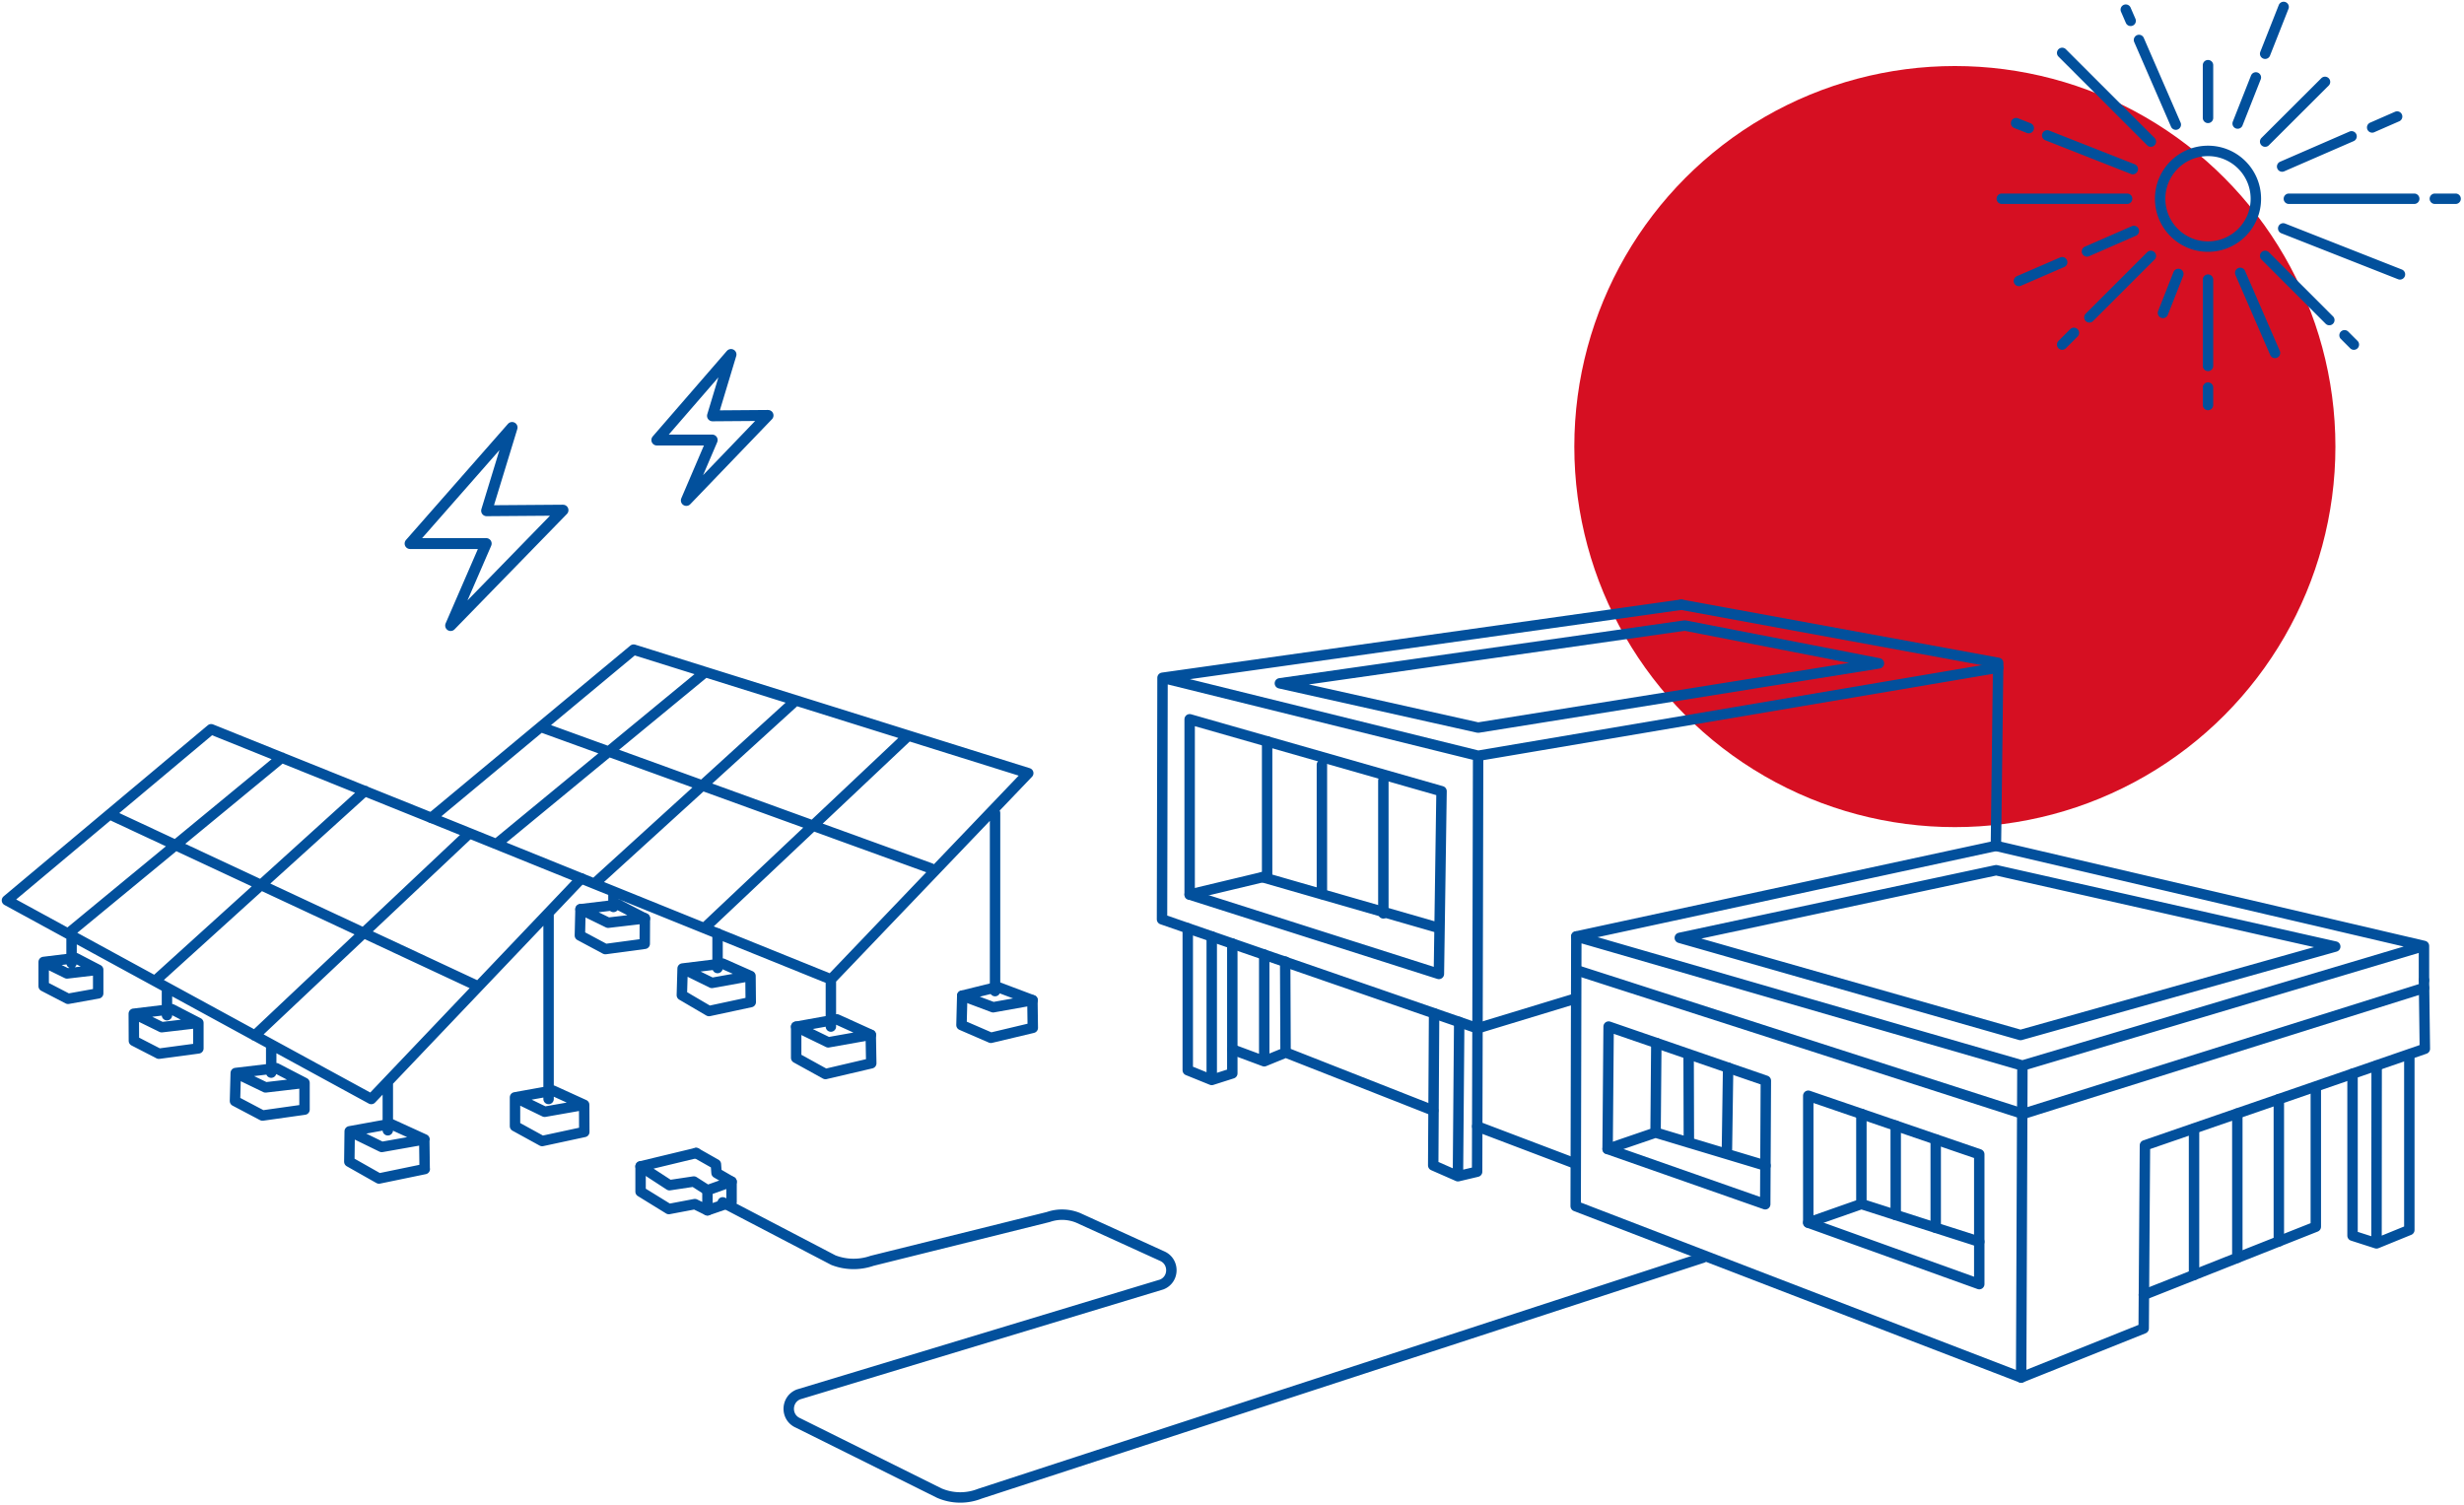 <svg width="709" height="433" fill="none" xmlns="http://www.w3.org/2000/svg"><circle cx="562.5" cy="128.5" r="109.5" fill="#D60F22"/><path d="M635.34 70.959c7.604 0 13.768-6.165 13.768-13.769s-6.164-13.768-13.768-13.768c-7.604 0-13.769 6.164-13.769 13.768 0 7.604 6.165 13.769 13.769 13.769ZM635.339 33.92V18.754M635.339 105.283V80.461M635.339 116.53v-5.003M612.069 57.19H576M694.679 57.19h-36.07M618.895 40.745l-25.52-25.52M670.246 92.096l-18.462-18.461M677.305 99.155l-2.676-2.677M596.749 95.78l-3.374 3.375M618.896 73.635 601.21 91.32M669.004 23.564l-17.22 17.181M613.079 5.995l-1.396-3.22M626.071 35.859l-10.588-24.357M654.616 101.559l-10.007-23.038M593.376 75.457l-12.45 5.391M614.008 66.46l-13.497 5.895M676.645 39.233l-19.974 8.688M689.754 33.532l-7.175 3.141M583.757 36.867l-3.646-1.435M613.698 48.657l-24.628-9.695M690.569 78.948l-33.588-13.225M626.807 78.832l-4.421 11.208M649.109 22.284l-5.236 13.264M657.098 2l-5.314 13.458M700.613 57.19h5.973M489.922 361.914l-207.994 67.903a15.25 15.25 0 0 1-11.656-.182l-40.633-20.189c-3.631-1.561-3.558-6.718.109-8.206l104.505-31.628c3.704-1.453 3.741-6.681.073-8.207l-24.075-10.966c-2.723-1.125-5.81-1.234-8.606-.254l-50.691 12.6a16.126 16.126 0 0 1-11.148-.181l-31.845-16.631M184.321 335.624v7.262l8.134 5.011 7.48-1.416 3.632 1.78v-5.774" stroke="#02509C" stroke-width="3" stroke-linecap="round" stroke-linejoin="round"/><path d="m200.298 331.775-15.977 3.849 8.316 5.41 7.008-1.053 3.922 2.506 6.935-2.469" stroke="#02509C" stroke-width="3" stroke-linecap="round" stroke-linejoin="round"/><path d="m200.298 331.775 5.701 3.232.181 2.505 4.321 2.506M203.566 348.261l6.936-2.397v-5.846M124.117 235.331 60.753 209.84 2 259.079l104.832 57.155 60.423-63.474M81.087 217.974l-61.513 50.691M105.017 227.56l-60.423 54.722M134.719 240.088l-61.44 57.917M111.591 311.259v13.98M157.85 263.037v53.197M32.647 234.822l104.832 48.949M20.592 269.21v7.916M12.567 276.799l6.718 3.304 8.97-1.053-6.5-3.377-9.188 1.126ZM12.567 276.835v6.936l7.009 3.631 8.678-1.561M28.254 285.841v-6.791M48.044 284.206v7.916M38.602 291.687l7.917 3.885 10.566-1.235-7.662-3.957-10.82 1.307ZM57.085 301.672l-11.366 1.526-7.19-3.704-.036-7.807M57.085 301.672v-7.298M78.037 300.547v8.097M67.833 308.753l8.57 4.14 11.22-1.307-8.134-4.213-11.656 1.38ZM87.622 319.284 75.53 320.99l-7.916-4.175.218-8.025M87.623 319.284v-7.698M100.624 325.529l9.223 4.503 12.31-2.179-9.768-4.466-11.765 2.142ZM122.227 336.387l-13.181 2.723-8.533-4.83.109-8.751M122.192 336.387l-.109-8.534M148.19 315.761l8.534 4.14 11.365-1.997-9.005-4.103-10.894 1.96ZM168.126 325.711l-12.128 2.614-7.808-4.284v-8.28M168.127 325.711l-.036-7.807" stroke="#02509C" stroke-width="3" stroke-linecap="round" stroke-linejoin="round"/><path d="m295.871 222.476-113.547-35.549-58.208 48.404 115 46.479 56.755-59.334ZM202.913 193.391l-59.733 49.202M228.295 202.178l-57.264 52.108M260.902 212.127l-58.244 54.94M239.08 281.846v13.544M286.321 233.951v51.236M155.744 209.223l112.058 40.632M176.515 256.5v4.467M167.036 261.62l7.952 3.886 10.567-1.235-7.662-3.958-10.857 1.307Z" stroke="#02509C" stroke-width="3" stroke-linecap="round" stroke-linejoin="round"/><path d="m185.52 271.57-11.33 1.525-7.335-3.922.182-7.553M185.521 271.57l.036-7.335M206.472 268.592v9.95M196.414 278.687l8.424 4.14 11.112-1.998-8.025-3.558-11.511 1.416ZM216.023 288.346l-12.02 2.578-7.807-4.575.218-7.662M216.022 288.346l-.073-7.517M229.095 295.427l9.223 4.502 12.273-2.178-9.768-4.43-11.728 2.106Z" stroke="#02509C" stroke-width="3" stroke-linecap="round" stroke-linejoin="round"/><path d="m250.7 305.957-13.181 3.087-8.424-4.648v-8.969M250.699 305.957l-.145-8.17M276.879 286.494l8.896 3.341 11.366-2.034-10.131-3.812-10.131 2.505Z" stroke="#02509C" stroke-width="3" stroke-linecap="round" stroke-linejoin="round"/><path d="m297.178 295.754-12.055 2.868-8.461-3.667.218-8.461M297.178 295.754l-.109-7.953M334.508 195.025l-.146 69.5 90.78 31.374.181-78.434-90.815-22.44ZM697.48 282.064v-9.877l-123.169-28.795M453.574 269.464l-.181 77.598 128.18 49.312.363-89.763-128.362-37.147ZM334.507 195.025 483.785 174M425.323 217.465l149.641-25.345M581.937 306.611l115.544-34.424" stroke="#02509C" stroke-width="3" stroke-linecap="round" stroke-linejoin="round"/><path d="m697.48 284.279-115.363 36.239-128.544-41.359" stroke="#02509C" stroke-width="3" stroke-linecap="round" stroke-linejoin="round"/><path d="m581.572 396.374 35.259-14.126.363-52.688 80.54-27.779-.254-19.717M453.573 269.464l120.737-26.072M425.142 295.899l28.069-8.533M483.786 174l91.179 16.74-.653 52.652M342.315 206.971v50.437l71.716 22.84.763-52.579-72.479-20.698ZM363.268 252.397l50.945 14.67" stroke="#02509C" stroke-width="3" stroke-linecap="round" stroke-linejoin="round"/><path d="m683.864 306.611-.036 51.163 9.441-3.849v-50.437M676.928 308.971v46.588l6.899 2.215M419.877 294.083l-.363 44.373 5.519-1.307.109-41.395M412.651 291.614l-.255 43.719 7.118 3.123M348.67 269.464v41.286l5.919-1.888v-37.328M341.77 267.104v40.85l6.899 2.796M616.869 372.589l49.493-19.608v-40.197M520.316 315.289v36.53l49.203 17.684v-37.365l-49.203-16.849Z" stroke="#02509C" stroke-width="3" stroke-linecap="round" stroke-linejoin="round"/><path d="M535.603 320.518v25.927l33.915 10.857M520.316 351.819l15.288-5.374M462.869 295.39l-.291 35.223 45.354 15.905.181-35.55-45.244-15.578Z" stroke="#02509C" stroke-width="3" stroke-linecap="round" stroke-linejoin="round"/><path d="m476.597 300.111-.218 25.781 31.628 9.514M462.578 330.613l13.799-4.721M342.315 257.408l20.952-5.011M453.392 334.861l-28.324-10.748M363.774 274.693v30.683M369.803 276.69l.108 26.181-6.136 2.505-9.187-3.413M369.91 302.834l42.485 16.704M540.65 190.885l-55.848-10.894-116.525 16.631 57.046 12.746 115.327-18.483ZM671.953 272.369l-97.57-21.969M581.392 297.823l90.561-25.454M581.392 297.823l-98.042-27.96 91.033-19.463M485.891 303.561l.072 25.236M497.257 307.228l-.363 24.837M545.479 323.895v25.709M556.989 327.89v25.382M631.321 324.803v42.049M643.776 320.409v41.505M655.721 316.27v40.923M380.37 220.043v37.184M398.053 224.619v38.2M364.609 213.326v39.289" stroke="#02509C" stroke-width="3" stroke-linecap="round" stroke-linejoin="round"/><path d="M147.347 123 118 156.407h21.9L129.667 180 162 146.798l-21.98.163L147.347 123ZM210.343 102 189 126.615h15.928L197.485 144 221 119.535l-15.985.121L210.343 102Z" stroke="#02509C" stroke-width="3.14" stroke-linecap="round" stroke-linejoin="round"/></svg>